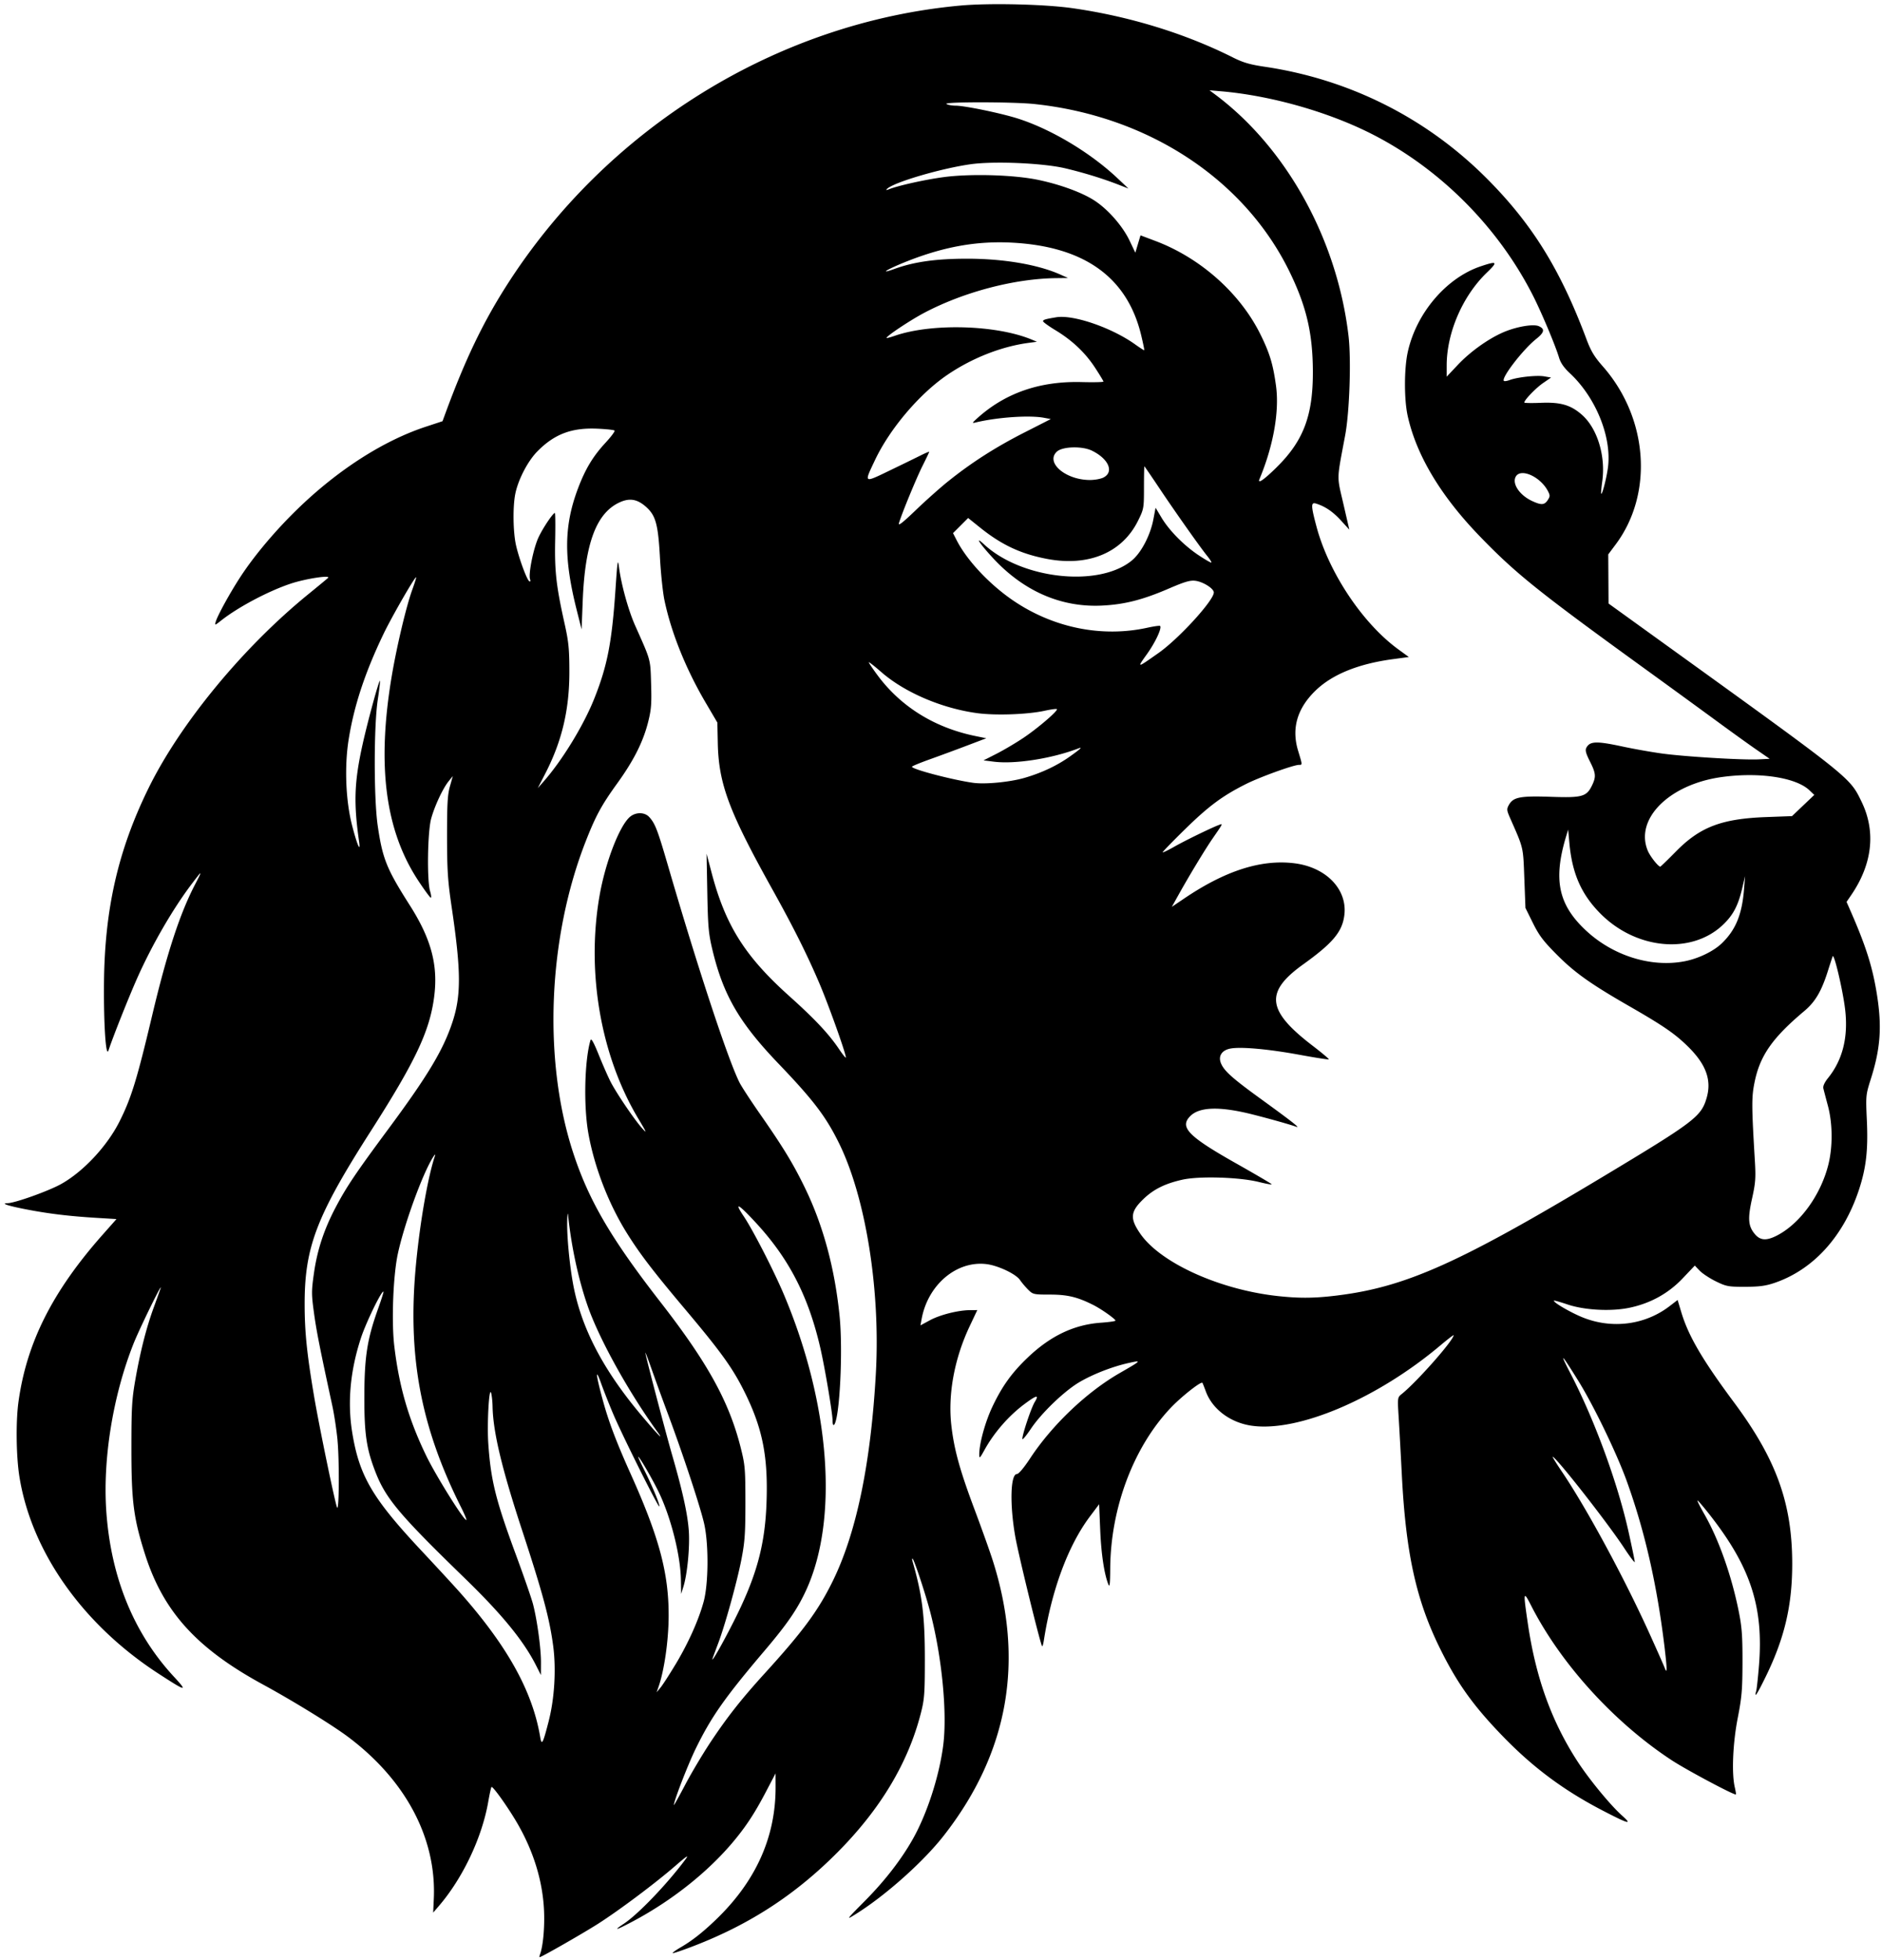 <svg height="2500" viewBox="-1.079 -.281 421.238 437.307" width="2401" xmlns="http://www.w3.org/2000/svg"><path d="m119.774 436.446c.702-1.829 1.096-6.182.907-10.004-.324-6.52-2.339-13.076-5.933-19.305-2.036-3.529-5.542-8.461-5.819-8.185-.099.1-.428 1.573-.72 3.265-1.396 8.037-5.697 17.123-11.058 23.358l-1.273 1.482.14-3.096c.617-13.562-6.303-26.595-19.26-36.278-3.548-2.651-12.314-8.04-18.967-11.661-14.863-8.088-22.328-16.328-26.41-29.152-2.56-8.042-3.046-11.795-3.05-23.553 0-9.099.109-11.059.867-15.408 1.107-6.328 2.455-11.645 4.1-16.168a349.046 349.046 0 0 0 1.553-4.333c.683-2.031-4.707 8.97-6.036 12.319-4.65 11.72-6.952 26.047-6.08 37.832 1.085 14.659 6.18 27.047 15.087 36.68 3.236 3.5 2.84 3.419-3.521-.718-16.915-11.002-28.38-27.279-31.043-44.073-.711-4.487-.809-12.222-.208-16.625 1.807-13.237 7.597-24.752 18.823-37.434l3.12-3.523-4.324-.263c-6.097-.37-10.608-.905-15.52-1.841-4.337-.825-6.228-1.432-4.53-1.455 1.638-.02 9.153-2.707 11.978-4.281 4.953-2.757 10.287-8.461 13.058-13.963 2.636-5.234 3.911-9.367 7.302-23.662 3.313-13.968 6.225-22.879 9.592-29.345 1.752-3.369 1.716-3.379-.703-.194-4.254 5.602-8.973 13.767-12.284 21.25-1.931 4.364-5.396 13.094-6.357 16.011-.578 1.757-1.08-5.648-1.008-14.866.131-16.709 3.13-29.887 9.975-43.824 7.096-14.45 21.106-31.457 35.72-43.363 2.23-1.816 4.229-3.467 4.441-3.669.765-.724-5.037.163-8.383 1.284-5.008 1.677-11.714 5.232-15.508 8.222-1.474 1.161-1.493 1.165-1.216.24.414-1.388 3.112-6.296 5.397-9.821 3.117-4.809 7.807-10.397 12.814-15.268 9.041-8.797 19.249-15.357 28.788-18.5l3.744-1.234.664-1.805c4.353-11.826 8.244-19.979 13.472-28.232 22.521-35.548 60.838-59.249 101.82-62.978 6.49-.59 18.773-.302 25.02.588 12.719 1.81 25.194 5.639 35.923 11.023 2.293 1.151 3.806 1.593 7.142 2.087 18.841 2.79 35.977 11.359 49.39 24.697 10.326 10.269 16.72 20.521 22.603 36.238 1.004 2.681 1.76 3.939 3.672 6.113 10.155 11.539 11.378 28.464 2.878 39.843l-1.663 2.225.033 5.497.033 5.498 13.068 9.423c41.373 29.832 40.892 29.445 43.542 34.883 3.262 6.69 2.464 13.972-2.294 20.931l-1.044 1.528.854 1.947c3.548 8.095 5.02 12.787 5.998 19.13 1.079 6.998.711 11.821-1.411 18.52-1.136 3.586-1.153 3.756-.9 9.266.308 6.671-.156 10.705-1.8 15.652-3.44 10.355-10.171 17.769-18.816 20.728-2.022.692-3.428.88-6.627.887-3.796.01-4.225-.08-6.568-1.225-1.378-.678-3-1.748-3.601-2.376l-1.095-1.143-2.725 2.87c-3.2 3.368-7.196 5.576-11.875 6.561-4.13.87-10.075.555-13.9-.736-1.593-.538-2.952-.924-3.02-.857-.314.309 3.66 2.64 6.375 3.74 6.592 2.672 13.99 1.725 19.493-2.495l1.804-1.384.835 2.774c1.59 5.283 4.707 10.608 11.795 20.15 9.476 12.754 13.009 22.55 13.022 36.102 0 9.299-1.692 16.567-5.897 25.194-1.953 4.008-2.673 5.097-2.169 3.282.133-.478.417-3.104.633-5.837 1.03-13.073-1.93-22.036-11.144-33.742-1.38-1.752-2.567-3.128-2.638-3.057-.077.08.641 1.481 1.583 3.133 3.205 5.625 6.031 13.616 7.65 21.629.71 3.519.86 5.512.849 11.407-.011 6.156-.16 7.88-1.059 12.478-1.101 5.623-1.393 12.386-.67 15.504.195.844.313 1.576.262 1.628-.267.267-11.06-5.479-14.372-7.651-12.868-8.439-24.775-21.52-31.427-34.53-1.804-3.525-1.844-3.318-.775 3.958 1.773 12.081 5.295 21.853 11.104 30.815 2.615 4.033 7.416 9.865 10.038 12.19 2.37 2.102 1.38 1.829-4.546-1.257-8.579-4.466-15.366-9.51-22.056-16.392-6.822-7.019-10.488-12.166-14.427-20.26-5.166-10.612-7.433-21.054-8.315-38.294-.242-4.718-.563-10.566-.714-12.997-.272-4.411-.271-4.42.705-5.203 3.374-2.706 11.597-12.023 11.597-13.14 0-.118-1.347.918-2.992 2.303-14.162 11.917-31.79 19.419-42.183 17.95-4.775-.676-8.808-3.68-10.283-7.659-.366-.991-.711-1.862-.765-1.937-.294-.403-4.7 3.067-7.094 5.587-8.328 8.767-13.472 22.44-13.546 36.009-.022 3.398-.118 4.253-.41 3.522-.93-2.326-1.602-6.789-1.83-12.163l-.245-5.791-2.032 2.702c-4.874 6.481-8.567 16.395-10.335 27.744-.128.819-.303 1.416-.39 1.33-.376-.377-5.244-20.228-5.993-24.44-1.28-7.195-1.11-14.094.348-14.094.391 0 1.568-1.395 2.961-3.513 4.905-7.453 12.648-14.825 20.034-19.074 4.968-2.859 5.031-2.931 1.971-2.252-3.599.799-7.936 2.488-10.972 4.271-3.365 1.977-8.5 6.907-10.844 10.411-1.061 1.587-1.93 2.619-1.93 2.294 0-1.053 1.985-6.965 2.773-8.257 1.029-1.687.453-1.58-2.248.422-3.555 2.632-6.858 6.42-9.016 10.333-1.02 1.853-1.149 1.965-1.155 1.006-.011-2.406 1.307-7.238 2.912-10.642 2.185-4.633 4.375-7.68 7.991-11.116 5.093-4.837 10.344-7.323 16.367-7.748 1.774-.125 3.22-.333 3.214-.46-.022-.385-3.153-2.594-4.989-3.518-3.542-1.78-5.771-2.313-9.69-2.313-3.619 0-3.803-.04-4.863-1.1-.607-.606-1.43-1.581-1.83-2.169-.922-1.353-4.936-3.247-7.532-3.555-6.686-.792-13.09 4.646-14.481 12.295l-.258 1.418 2.11-1.143c2.255-1.222 6.352-2.254 8.99-2.265l1.616-.01-1.688 3.573c-3.43 7.25-4.913 15.245-4.12 22.209.613 5.39 1.893 10.033 5.189 18.815 1.595 4.248 3.427 9.382 4.074 11.41 7.173 22.499 3.52 43.068-10.938 61.567-4.612 5.903-13.067 13.437-19.767 17.614-2.192 1.366-2.145 1.302 2.201-3.089 4.42-4.464 8.114-9.251 10.685-13.846 3.147-5.623 5.822-13.879 6.726-20.756.954-7.254-.263-19.86-2.89-29.925-1.043-3.999-3.538-11.551-3.94-11.928-.138-.129-.151.113-.033.538 2.186 7.601 2.77 12.253 2.766 22.008 0 7.524-.098 8.886-.871 11.913-2.826 11.14-9.007 21.488-18.622 31.175-9.43 9.501-19.616 16.145-32.199 21.002-2.522.974-4.659 1.698-4.747 1.611-.088-.09.675-.644 1.693-1.237 2.634-1.532 4.94-3.335 7.914-6.185 9.002-8.627 13.472-18.562 13.423-29.83l-.01-2.965-2.018 3.861c-2.393 4.578-4.111 7.28-6.628 10.426-5.723 7.148-14.027 13.874-23.148 18.748-3.891 2.078-4.754 2.32-2.164.607 3.208-2.123 9.663-8.853 13.734-14.318.922-1.239.482-.961-2.34 1.482-4.446 3.848-12.477 9.858-17.18 12.857-3.387 2.158-12.655 7.459-13.043 7.459-.088 0-.066-.263.055-.583zm38.282-47.681c3.722-5.588 6.872-9.574 12.098-15.317 8.463-9.299 11.875-13.923 15.119-20.497 5.313-10.765 8.552-26.321 9.684-46.509 1.053-18.786-2.283-39.536-8.31-51.694-2.93-5.906-5.707-9.548-13.464-17.648-8.815-9.205-12.392-15.375-14.823-25.565-.844-3.54-.987-5.158-1.128-12.742l-.16-8.687 1.12 4.246c3.108 11.799 7.462 18.711 17.401 27.624 5.713 5.122 8.856 8.47 11.134 11.863.752 1.119 1.429 1.971 1.504 1.895.263-.262-3.771-11.602-5.918-16.635-2.75-6.445-5.818-12.576-10.553-21.078-9.695-17.408-11.98-23.53-12.178-32.627l-.098-4.635-2.61-4.439c-4.45-7.571-7.73-15.72-9.241-22.975-.355-1.699-.801-5.946-.994-9.438-.411-7.487-.94-9.448-3.063-11.366-1.949-1.76-3.653-2.083-5.854-1.109-5.29 2.34-7.86 9.122-8.374 22.107l-.253 6.37-1.081-4.283c-2.944-11.664-2.877-18.866.255-27.204 1.647-4.385 3.365-7.24 6.19-10.29 1.25-1.349 2.157-2.572 2.012-2.716-.144-.145-1.881-.333-3.86-.419-5.748-.252-9.608 1.21-13.417 5.079-2.135 2.17-4.266 6.254-4.926 9.446-.601 2.9-.516 8.71.172 11.661.707 3.036 2.409 7.624 2.953 7.961.244.15.304-.04.157-.506-.378-1.191.764-6.837 1.873-9.259.936-2.043 3.24-5.492 3.687-5.521.11-.01.138 2.811.066 6.262-.133 6.798.243 10.108 2.099 18.438.918 4.121 1.077 5.702 1.084 10.812.011 8.469-1.646 15.513-5.36 22.735l-1.71 3.328 1.322-1.504c4.168-4.738 8.94-12.547 11.32-18.525 2.933-7.362 3.946-12.578 4.75-24.445.443-6.557.52-7.034.797-4.89.497 3.845 2.095 9.601 3.609 12.996 3.556 7.976 3.392 7.373 3.566 13.046.136 4.43.033 5.757-.656 8.494-1.124 4.464-3.225 8.639-6.936 13.778-3.512 4.865-4.811 7.257-7.047 12.967-8.45 21.579-9.574 48.792-2.868 69.482 3.479 10.731 8.491 19.331 19.57 33.568 10.585 13.605 15.403 22.339 17.992 32.618.973 3.864 1.047 4.737 1.052 12.269 0 6.916-.129 8.79-.895 12.742-.964 4.969-3.637 14.629-5.181 18.726-.52 1.381-1.07 2.858-1.223 3.282-.605 1.69 1.89-2.623 4.579-7.915 5.148-10.133 7.09-17.097 7.443-26.694.384-10.383-.867-16.719-4.905-24.853-2.66-5.361-5.209-8.909-13.313-18.534-7.244-8.606-10.2-12.475-13.124-17.183-4.066-6.548-7.203-14.706-8.535-22.201-1.09-6.138-.854-16.312.484-20.823.156-.525.701.444 1.847 3.281.894 2.216 2.078 4.91 2.63 5.991 1.295 2.537 5.272 8.412 7.032 10.392 1.205 1.355 1.107 1.1-.8-2.084-8.409-14.041-11.666-32.717-8.694-49.848 1.32-7.616 4.548-15.923 6.906-17.779 1.31-1.03 3.221-.978 4.22.113 1.314 1.437 1.861 2.85 4.152 10.715 6.72 23.073 13.53 43.72 16.077 48.735.462.909 2.536 4.087 4.61 7.059 5.18 7.428 7.46 11.185 10.08 16.603 4.04 8.358 6.613 17.906 7.688 28.529.787 7.782.022 23.012-1.225 24.35-.203.218-.34-.152-.34-.912 0-1.609-1.718-11.815-2.73-16.216-2.643-11.506-6.932-19.89-14.262-27.882-4.072-4.442-5.208-5.077-2.878-1.611 2.044 3.043 6.735 12.184 8.976 17.489 10.371 24.567 12.29 50.322 4.934 66.243-1.923 4.162-4.213 7.495-9.138 13.298-9.073 10.688-12.078 14.968-15.597 22.202-1.73 3.56-4.843 11.619-4.824 12.489 0 .139 1.149-1.919 2.545-4.574 1.397-2.654 3.986-6.998 5.755-9.652zm-36.306-4.635c1.284-4.994 1.675-11.57.992-16.71-.826-6.212-2.315-11.754-6.973-25.956-4.564-13.911-6.492-22.002-6.6-27.7-.022-1.116-.167-2.465-.325-2.996-.462-1.555-.933 6.939-.628 11.347.568 8.258 1.648 12.597 6.21 24.948 1.765 4.778 3.478 9.731 3.808 11.005.925 3.582 1.787 9.93 1.77 13.029l-.011 2.802-1.113-2.198c-2.776-5.479-7.61-11.391-15.875-19.413-14.716-14.285-17.743-17.887-20.067-23.876-2.007-5.172-2.495-8.538-2.467-17.065.033-8.723.642-12.613 3.064-19.39.734-2.051 1.281-3.783 1.218-3.847-.371-.371-3.91 6.898-5.045 10.364-2.396 7.314-3.048 14.378-1.952 21.142 1.579 9.727 4.491 14.703 15.48 26.439 3.159 3.375 6.849 7.371 8.2 8.881 10.914 12.209 16.654 22.458 18.397 32.851.334 1.988.602 1.477 1.922-3.657zm28.363-12.598c2.868-4.776 5.168-9.902 6.3-14.043 1.081-3.951 1.157-12.669.15-17.309-.773-3.561-4.728-15.556-8.169-24.779a700.688 700.688 0 0 1 -3.725-10.232c-.821-2.336-1.403-3.812-1.293-3.282.474 2.277 4.611 18.01 6.013 22.866 2.323 8.04 3.437 13.118 3.703 16.874.256 3.603-.337 9.734-1.21 12.504l-.51 1.62-.045-3.029c-.066-5.655-2.333-14.504-5.148-20.138-1.549-3.101-4.143-7.53-4.409-7.53-.077 0 .539 1.356 1.371 3.012 1.835 3.648 3.576 7.867 3.343 8.099-.23.231-8.214-15.775-10.26-20.571-.906-2.123-2.144-5.25-2.753-6.95-1.422-3.974-1.152-1.715.51 4.248 1.282 4.604 2.992 9.086 6.111 16.023 6.347 14.118 8.501 22.147 8.488 31.641 0 5.553-.988 12.41-2.302 16.091l-.396 1.113.87-1.045c.477-.575 1.988-2.907 3.355-5.183zm221.454-3.233c-1.681-14.238-4.425-26.391-8.53-37.777-2.263-6.276-7.442-16.985-10.904-22.548-3.834-6.16-4.295-6.568-1.644-1.454 5.36 10.339 10.526 24.446 12.951 35.364.759 3.416 1.38 6.433 1.38 6.703s-1.06-1.123-2.356-3.095c-3.717-5.661-15.301-20.438-16.023-20.438-.098 0 .849 1.52 2.104 3.379 5.544 8.211 13.985 23.829 19.668 36.392 1.682 3.716 3.173 7.086 3.316 7.488.535 1.51.547.292.032-4.014zm-269.43-31.911c-9.101-18.127-12.05-34.012-10.105-54.421.904-9.485 2.682-19.633 4.256-24.29.143-.425-.066-.252-.47.385-2.338 3.702-6.46 15.043-7.862 21.623-1.037 4.875-1.431 15.074-.791 20.516 1.075 9.139 3.218 16.506 7.174 24.66 2.2 4.532 8.577 14.723 8.968 14.332.088-.09-.44-1.35-1.17-2.805zm-27.664-15.002c-.227-2.336-.75-5.811-1.166-7.723-2.798-12.917-3.554-16.735-4.107-20.785-.578-4.22-.578-4.902 0-8.969.748-5.211 2.283-9.829 4.915-14.794 2.428-4.576 4.443-7.566 11.78-17.477 8.725-11.783 12.168-17.509 14.239-23.68 2.036-6.062 2.01-11.486-.116-25.883-.876-5.928-1.028-8.258-1.039-15.831 0-7.205.113-9.319.644-11.198l.653-2.316-.915 1.129c-1.305 1.609-3.12 5.474-3.927 8.364-.814 2.914-.98 13.842-.246 16.28.24.797.31 1.448.155 1.448-.154 0-1.395-1.686-2.757-3.746-7.456-11.273-9.354-25.878-5.967-45.928 1.12-6.64 3.25-15.589 4.577-19.235.538-1.478.93-2.737.87-2.797-.232-.232-5.417 8.768-7.276 12.629-4.177 8.677-6.653 16.183-7.85 23.803-.94 5.986-.632 13.579.774 19.045 1.126 4.382 1.964 6.33 1.584 3.68-1.253-8.697-1.083-13.374.789-21.801 1.146-5.158 3.667-14.391 3.874-14.185.077.08-.138 1.951-.477 4.163-.9 5.862-.91 22.153-.022 28.256 1.083 7.405 1.988 9.649 7.171 17.794 4.83 7.587 6.39 13.473 5.454 20.566-1.008 7.645-4.194 14.38-14.2 30.024-12.11 18.93-14.778 25.905-14.778 38.616 0 6.265.497 11.131 2.116 20.705 1.147 6.782 4.782 24.319 5.162 24.904.444.685.5-10.671.077-15.058zm71.651-1.834c-6.478-8.919-13.115-20.888-15.683-28.284-2.062-5.937-3.658-13.345-4.368-20.27-.077-.744-.167-.111-.2 1.406-.078 3.329.515 9.583 1.318 13.976 1.791 9.801 6.734 19.274 15.424 29.561 3.477 4.116 5.057 5.742 3.51 3.611zm152.193-30.604c15.236-1.887 27.249-7.259 59.36-26.551 20.49-12.31 22.008-13.461 23.224-17.618 1.17-3.997-.11-7.527-4.17-11.523-2.896-2.849-5.516-4.652-13.07-8.993-8.718-5.008-12.235-7.506-16.249-11.534-3.048-3.059-3.997-4.311-5.38-7.101l-1.678-3.389-.252-6.645c-.268-7.107-.146-6.582-3.123-13.331-.834-1.888-.859-2.131-.323-3.088.972-1.736 2.542-2.036 9.437-1.799 7.013.241 7.967-.03 9.2-2.632.895-1.885.82-2.658-.522-5.315-.895-1.771-1.077-2.482-.783-3.033.798-1.491 2.24-1.535 8.195-.255 2.405.518 6.324 1.212 8.706 1.541 5.064.702 18.133 1.492 21.676 1.312l2.454-.125-3.034-2.097c-1.668-1.153-5.552-3.946-8.631-6.206a4306.525 4306.525 0 0 0 -16.99-12.362c-23.293-16.871-28.241-20.85-36.296-29.195-8.71-9.025-14.129-18.086-16.075-26.884-.805-3.646-.803-10.433 0-14.188 1.885-8.742 8.613-16.676 16.348-19.272 3.724-1.251 3.92-1.046 1.363 1.418-5.42 5.222-8.978 13.457-8.978 20.782v2.493l2.506-2.657c2.725-2.888 6.673-5.73 10.011-7.206 2.969-1.314 6.876-1.997 8.134-1.423 1.379.628 1.211 1.391-.625 2.854-2.959 2.358-7.869 8.733-7.223 9.377.12.121.698.03 1.284-.185 1.723-.655 6.061-1.123 7.73-.833l1.545.268-1.805 1.245c-1.618 1.115-4.181 3.779-4.181 4.346 0 .121 1.633.148 3.628.07 4.461-.196 6.758.468 9.27 2.679 3.433 3.023 5.328 9.187 4.555 14.819-.205 1.486-.317 2.764-.25 2.837.259.289 1.334-4.031 1.566-6.296.691-6.757-2.889-15.368-8.605-20.696-1.3-1.212-2.047-2.295-2.397-3.475-.767-2.584-3.78-9.778-5.69-13.586-7.715-15.366-20.697-28.482-35.932-36.298-9.837-5.048-22.849-8.751-34.101-9.709l-2.51-.214 1.155.859c16.045 11.925 27.418 32.461 29.963 54.103.624 5.304.23 17.023-.749 22.242-1.93 10.314-1.893 8.877-.405 15.326l1.336 5.79-1.906-2.085c-1.786-1.955-3.518-3.126-5.551-3.755-1.165-.36-1.146.48.113 5.179 2.752 10.277 10.328 21.635 18.305 27.443l2.357 1.717-3.531.473c-7.814 1.046-13.67 3.435-17.422 7.107-4.061 3.974-5.336 8.43-3.83 13.389.985 3.244.98 3.166.195 3.166-1.214 0-8.765 2.73-11.87 4.29-5.278 2.656-8.328 4.918-13.661 10.14-2.814 2.754-5.054 5.069-4.978 5.144.077.08 1.248-.493 2.605-1.265 2.38-1.353 8.087-4.135 9.923-4.838 1.021-.391 1.063-.485-1.305 2.939-1.693 2.447-5.208 8.253-7.689 12.701l-1.485 2.66 2.863-1.931c9.189-6.199 17.202-8.744 24.603-7.815 7.072.887 11.834 5.817 11.155 11.55-.445 3.758-2.558 6.29-9.254 11.095-8.593 6.167-8.113 10.314 2.1 18.142 2.103 1.612 3.754 3 3.67 3.084-.087.09-3.086-.384-6.673-1.042-6.899-1.264-13.014-1.811-15.35-1.372-1.869.35-2.741 1.629-2.161 3.168.668 1.775 2.468 3.398 9.06 8.172 6.718 4.865 8.84 6.53 7.869 6.171-1.323-.488-6.102-1.836-9.885-2.786-7.241-1.819-11.787-1.694-13.86.378-2.476 2.477-.497 4.525 10.225 10.577 4.295 2.425 7.883 4.528 7.974 4.674.087.147-1.178-.08-2.818-.488-4.314-1.091-13.355-1.369-17.134-.527-3.901.87-6.479 2.151-8.757 4.352-2.909 2.808-3.046 4.303-.712 7.705 4.517 6.584 17.888 12.627 30.994 14.008 4.824.509 8.127.47 13.196-.159zm98.276-13.373c5.127-2.61 9.762-8.936 11.515-15.719 1.051-4.064 1.025-9.317-.065-13.377-.457-1.699-.912-3.44-1.012-3.869-.113-.496.273-1.342 1.059-2.318 3.245-4.024 4.521-9.082 3.834-15.19-.478-4.243-2.506-12.896-2.818-12.023a181.1 181.1 0 0 0 -1.063 3.282c-1.436 4.532-2.827 6.893-5.266 8.943-7.16 6.016-9.937 9.993-11.144 15.959-.678 3.349-.671 5.149.076 17.657.221 3.726.134 4.891-.628 8.325-1.01 4.548-.88 6.196.628 7.989 1.198 1.424 2.575 1.52 4.888.341zm-20.753-61.373c3.17-.586 6.64-2.258 8.537-4.114 3.067-2.999 4.452-6.405 4.905-12.067l.232-2.896-.69 2.896c-.892 3.738-1.997 5.823-4.22 7.952-7.038 6.743-19.494 5.608-27.51-2.508-4.277-4.331-6.306-8.985-6.92-15.869l-.258-2.896-.466 1.544c-2.916 9.675-1.737 15.271 4.432 21.031 6.042 5.643 14.489 8.308 21.958 6.927zm-1.806-24.593c5.408-5.501 10.23-7.335 20.256-7.702l5.726-.211 2.492-2.372 2.492-2.372-1.074-1.029c-3.017-2.89-11.264-4.134-19.676-2.967-11.715 1.624-19.483 9.379-16.514 16.486.524 1.257 2.336 3.559 2.799 3.559.087 0 1.665-1.526 3.499-3.392zm-145.786-16.48c3.811-1.106 7.25-2.724 10.118-4.76 2.43-1.728 2.95-2.219 1.93-1.827-5.92 2.272-14.177 3.569-18.92 2.971l-2.317-.291 2.895-1.474c1.594-.81 4.287-2.4 5.986-3.534 3.231-2.155 7.861-6.128 7.53-6.461-.11-.11-1.324.06-2.704.358-3.843.844-11.015 1.099-15.144.538-7.918-1.076-16.221-4.632-21.44-9.183-1.54-1.343-2.8-2.327-2.8-2.185 0 .141.877 1.44 1.948 2.886 5.238 7.063 12.79 11.747 21.957 13.617l2.389.487-4.363 1.657c-2.4.912-6.143 2.294-8.317 3.071-2.175.778-3.957 1.517-3.958 1.642 0 .567 9.029 2.94 13.704 3.599 2.679.378 8.214-.157 11.506-1.111zm30.003-27.954c4.547-3.206 12.36-11.762 12.352-13.529 0-.878-2.387-2.388-4.124-2.611-1.173-.151-2.386.205-5.988 1.757-5.841 2.519-9.945 3.557-14.983 3.792-9.107.424-17.465-3.222-24.311-10.608-2.973-3.206-4.264-5.174-2.041-3.111 8.417 7.816 25.67 9.715 33.083 3.642 2.112-1.73 4.162-5.648 4.843-9.253l.484-2.568 1.33 2.221c1.739 2.905 5.076 6.276 8.366 8.452 1.451.96 2.707 1.679 2.788 1.598.087-.09-.335-.748-.926-1.479-1.631-2.018-7.281-10.02-10.822-15.328-1.736-2.6-3.196-4.728-3.245-4.728-.044 0-.088 2.133-.088 4.739 0 4.607-.032 4.811-1.312 7.403-3.555 7.219-11.163 10.378-20.566 8.54-5.761-1.126-10.006-3.125-14.788-6.962l-2.688-2.157-1.692 1.692-1.692 1.692.795 1.558c2.313 4.534 7.387 9.944 12.72 13.562 8.97 6.084 19.815 8.274 29.969 6.052 1.472-.323 2.76-.502 2.862-.4.45.449-1.06 3.683-2.953 6.322-2.28 3.178-2.289 3.178 2.628-.288zm-47.102-38.404c5.176-4.161 10.572-7.617 17.01-10.895l5.959-3.034-1.545-.287c-3.27-.608-10.412-.118-15.252 1.045-.89.215-.861.139.387-.984 6.256-5.628 13.999-8.297 23.345-8.05 2.664.07 4.842.02 4.842-.112s-.839-1.522-1.863-3.088c-2.211-3.383-5.124-6.137-8.897-8.417-1.515-.915-2.755-1.815-2.755-1.999 0-.328.512-.481 2.96-.886 3.82-.633 12.46 2.344 17.678 6.089 1.052.755 1.956 1.328 2.008 1.276.055-.06-.256-1.569-.688-3.366-3.127-13.014-12.81-19.905-29.088-20.705-7.697-.378-14.906.897-23.029 4.073-4.594 1.797-6.97 3.212-2.98 1.775 4.303-1.549 9.155-2.232 15.957-2.246 8.224-.02 15.99 1.289 21.043 3.544l1.738.775-2.703.03c-9.326.12-20.604 3.084-29.45 7.739-3.202 1.686-8.738 5.383-8.465 5.655.054.05.88-.163 1.828-.491 8.26-2.86 22.723-2.458 30.672.852l1.15.478-1.923.259c-6.107.824-12.71 3.439-18.228 7.22-6.202 4.25-12.775 12.005-16.086 18.984-2.5 5.27-2.61 5.192 3.304 2.343a700.139 700.139 0 0 0 6.984-3.402c1.009-.507 1.834-.85 1.834-.761 0 .09-.673 1.502-1.495 3.143-1.405 2.804-4.653 10.697-5.28 12.83-.204.695.842-.116 3.735-2.896 2.208-2.123 5.49-5.047 7.293-6.496zm134.188 4.209c.545-.833.55-1.056.044-2.027-1.695-3.247-6.132-5.216-7.21-3.201-.847 1.582.885 4.14 3.676 5.431 2.058.954 2.76.913 3.491-.203zm-60.67-7.348c6.043-5.954 8.167-11.626 8.106-21.64-.055-8.402-1.448-14.346-5.167-22.01-10.07-20.745-31.647-34.947-57.187-37.636-4.814-.507-20.443-.516-19.661-.01.318.206 1.252.377 2.075.38 2.07.01 10.221 1.7 13.948 2.894 7.446 2.387 16.162 7.603 22.202 13.286l2.51 2.362-2.123-.825c-3.619-1.408-7.745-2.68-11.97-3.69-4.978-1.191-16.088-1.665-21.317-.911-6.78.978-17.248 4.08-18.647 5.525-.264.273-.142.299.387.09 2.047-.831 8.171-2.193 12.343-2.747 6.044-.801 15.725-.515 21.156.627 4.939 1.039 9.771 2.812 12.538 4.599 3.037 1.964 6.313 5.694 7.878 8.97l1.3 2.722.579-1.944.579-1.943 3.353 1.266c10.074 3.805 18.933 11.686 23.485 20.892 2.08 4.206 2.825 6.664 3.487 11.5.784 5.723-.578 13.426-3.692 20.882-.5 1.197.982.18 3.838-2.634zm-38.754 2.289c2.42-1.251 1.135-4.201-2.619-6.019-2.165-1.048-6.535-.93-7.796.211-2.638 2.388 1.788 6.285 7.23 6.366 1.139.02 2.552-.231 3.185-.558z"/></svg>